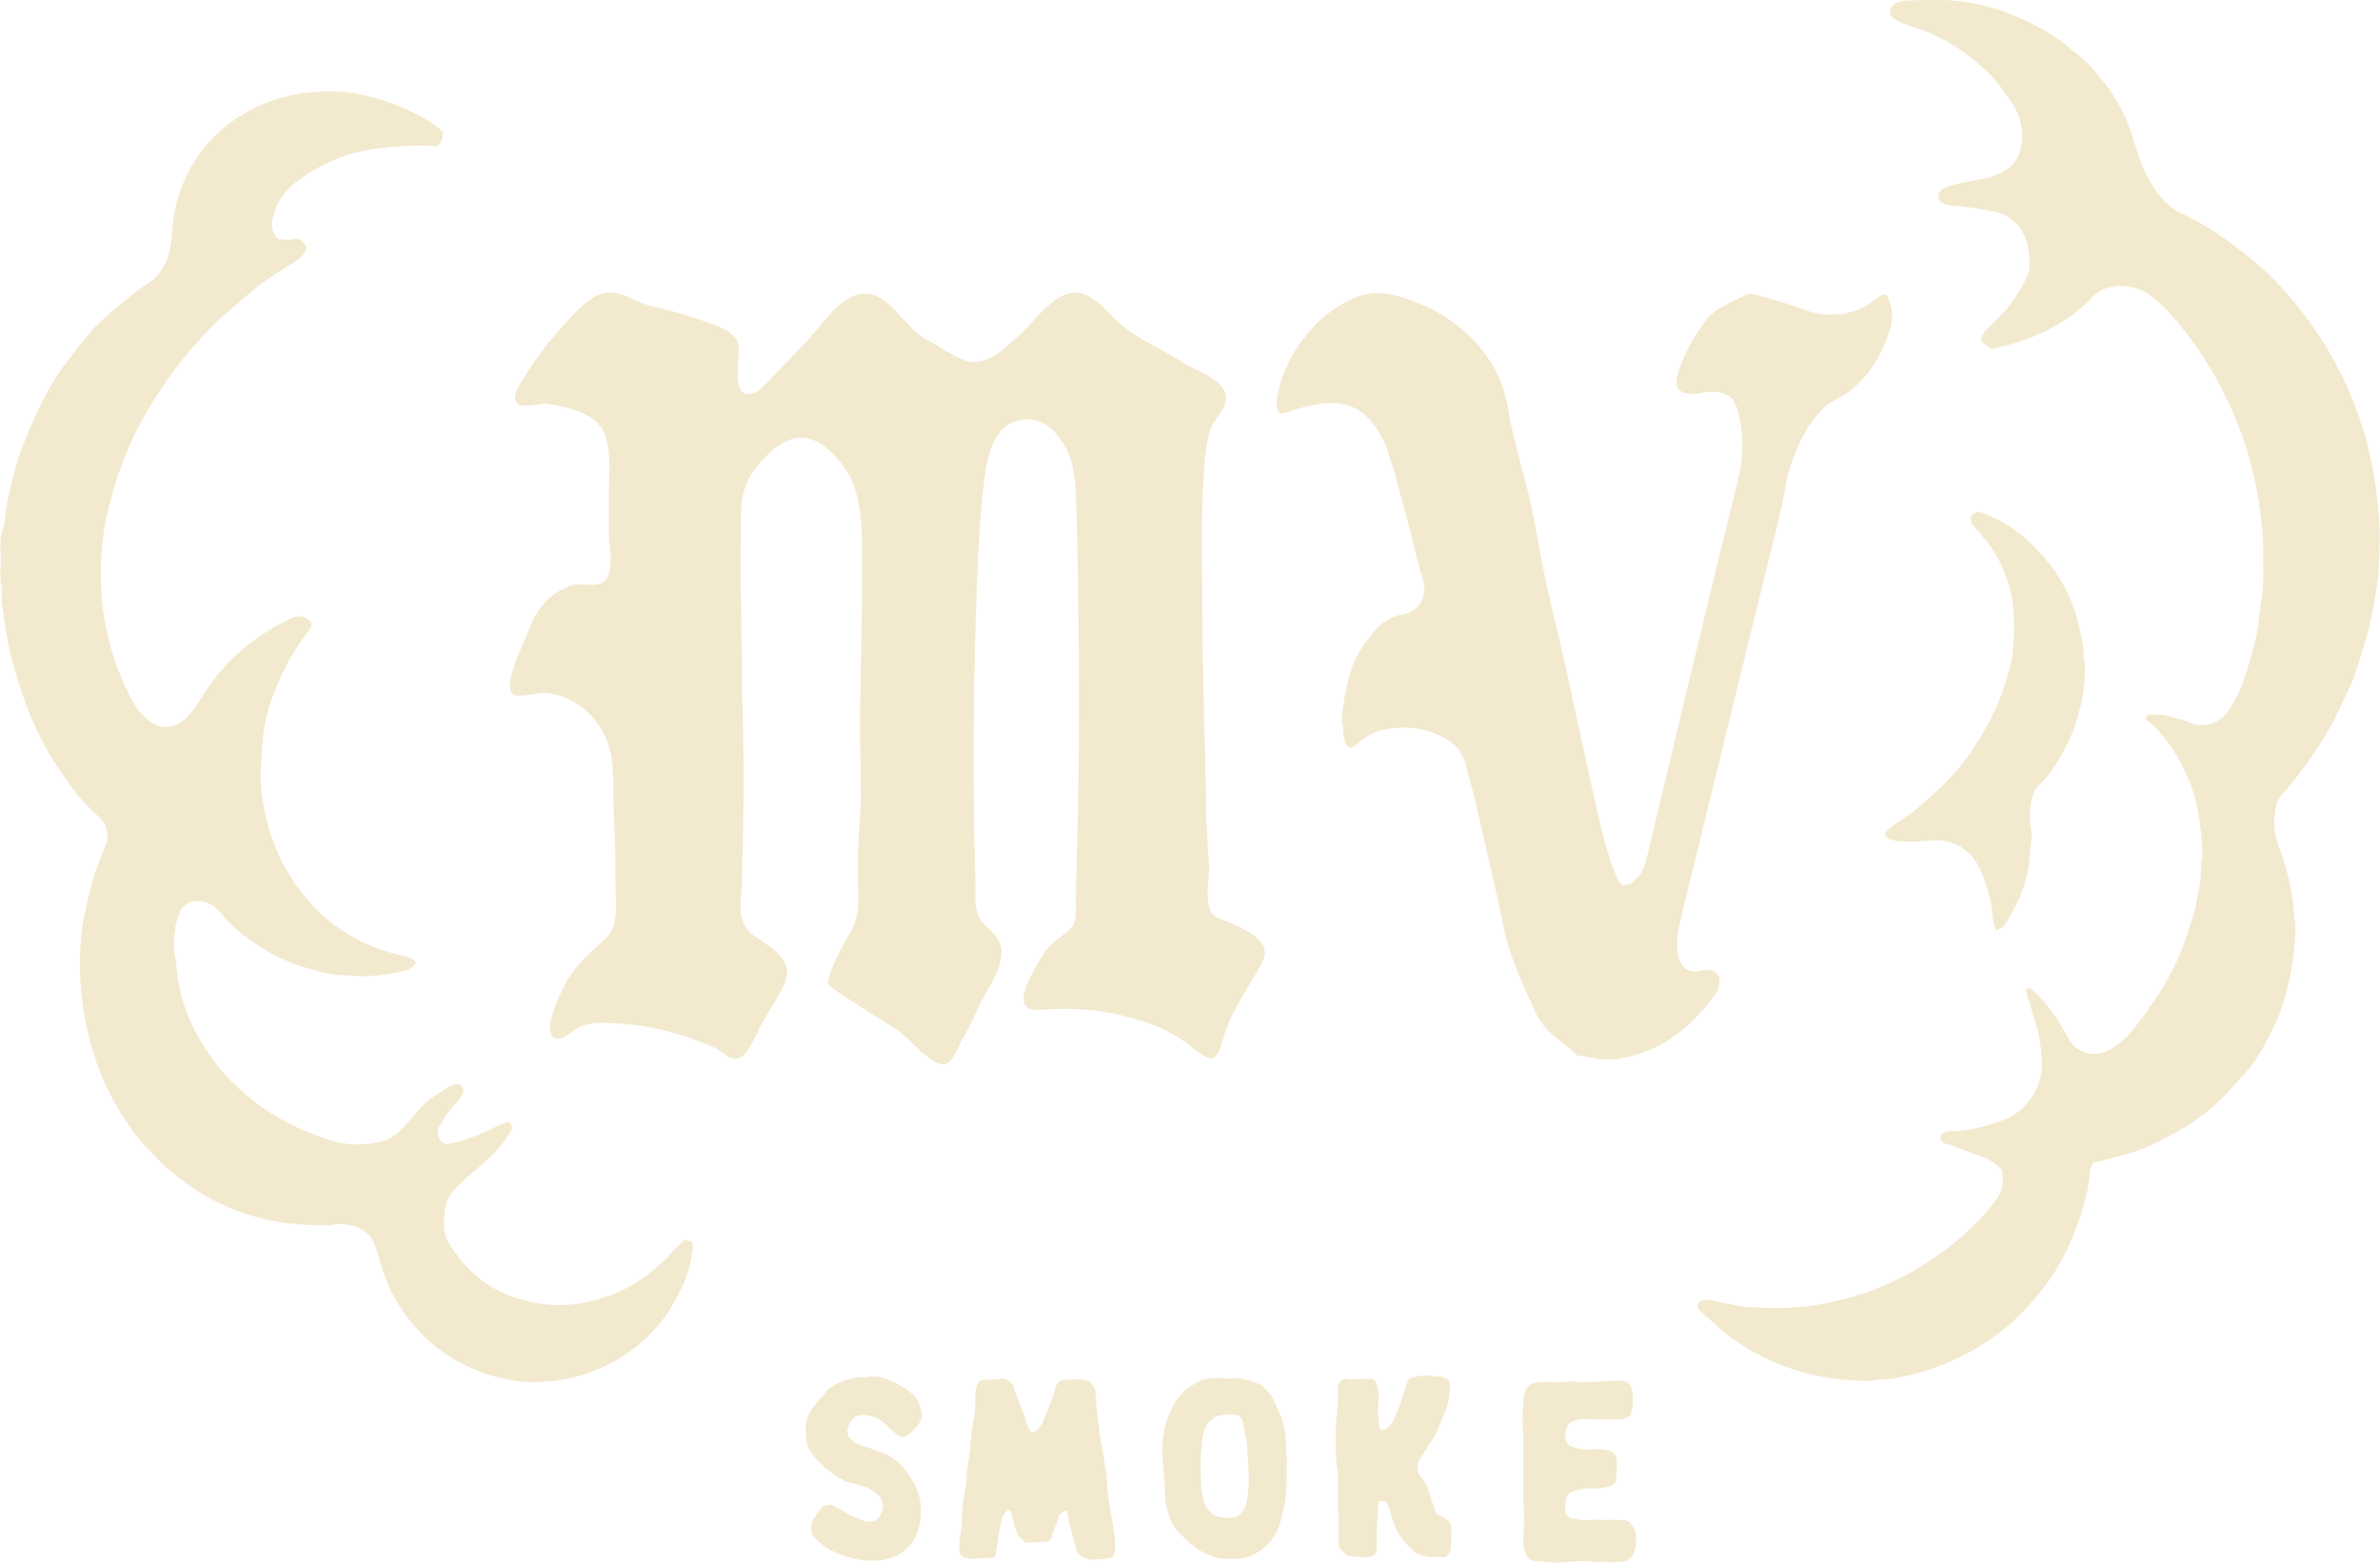 <svg xmlns="http://www.w3.org/2000/svg" id="Capa_2" viewBox="0 0 243.55 159.93"><defs><style>.cls-1{fill:#f3e9ce;}</style></defs><g id="Capa_1-2"><g><g><g><path class="cls-1" d="M45.29,13.55c.08,.6-.11,1.02-.53,1.38-.97-.01-1.97-.06-2.96-.02-1.07,.05-2.14,.16-3.21,.29-1.49,.19-2.94,.56-4.32,1.14-1.47,.62-2.86,1.41-4.11,2.42-.94,.76-1.65,1.71-2.04,2.82-.33,.94-.59,1.98,.34,2.88,.53,.02,1.08,.16,1.66,0,.53-.14,.93,.21,1.25,.92-.26,.75-.79,1.22-1.48,1.61-1.58,.89-3.08,1.91-4.45,3.1-.76,.66-1.52,1.31-2.29,1.96-1.39,1.17-2.59,2.53-3.77,3.9-1.7,1.97-3.13,4.11-4.44,6.35-1.23,2.1-2.19,4.32-2.96,6.62-.41,1.24-.74,2.52-1.03,3.8-.43,1.93-.61,3.9-.63,5.87-.02,1.82,.15,3.64,.49,5.44,.53,2.76,1.46,5.38,2.83,7.84,.46,.83,1.06,1.54,1.84,2.06,.94,.62,1.95,.61,2.91,.07,.44-.25,.84-.62,1.16-1.02,.42-.51,.74-1.09,1.1-1.65,1.09-1.71,2.33-3.28,3.88-4.62,1.5-1.29,3.11-2.4,4.89-3.24,.49-.23,.98-.52,1.6-.33,.86,.27,1.12,.76,.57,1.44-.89,1.11-1.67,2.3-2.3,3.56-.65,1.3-1.25,2.65-1.7,4.04-.52,1.61-.75,3.29-.8,4.99-.01,.43-.06,.85-.1,1.28-.12,1.42,.07,2.82,.32,4.2,.28,1.56,.74,3.08,1.39,4.54,.95,2.15,2.22,4.09,3.86,5.77,2.01,2.04,4.42,3.48,7.15,4.37,.71,.23,1.44,.42,2.16,.58,.4,.09,.74,.24,.98,.61-.28,.49-.71,.73-1.22,.86-1.14,.27-2.28,.42-3.45,.51-1.04,.08-2.05-.06-3.08-.1-1.09-.04-2.14-.36-3.17-.65-1.64-.46-3.22-1.13-4.67-2.03-1.64-1.02-3.18-2.18-4.41-3.71-.59-.74-1.36-1.16-2.33-1.18-.8-.01-1.48,.35-1.8,1.11-.22,.52-.42,1.07-.49,1.62-.11,.86-.23,1.73-.06,2.62,.16,.88,.21,1.78,.35,2.66,.4,2.49,1.31,4.8,2.69,6.91,.61,.93,1.25,1.87,1.99,2.69,1.16,1.3,2.47,2.46,3.9,3.47,1.65,1.17,3.43,2.09,5.31,2.81,1.35,.51,2.7,.98,4.17,1.01,1.03,.02,2.04-.09,3.02-.36,.53-.15,1.05-.49,1.45-.87,.72-.68,1.37-1.44,2.01-2.2,.91-1.09,2.09-1.82,3.28-2.54,.5-.3,1.06-.25,1.25,.04,.27,.43,.02,.81-.19,1.18-.11,.18-.24,.35-.39,.49-.85,.8-1.39,1.81-1.92,2.72-.05,.78,.18,1.32,.96,1.53,1.67-.32,3.29-.93,4.85-1.73,.35-.18,.73-.29,1.09-.45,.22-.1,.44-.13,.57,.08,.1,.16,.18,.42,.11,.57-.15,.35-.38,.68-.6,1-1.07,1.53-2.53,2.68-3.93,3.88-.5,.43-.98,.9-1.43,1.39-.56,.62-.83,1.39-.91,2.21-.05,.54-.08,1.09-.05,1.63,.06,1.04,.64,1.86,1.23,2.66,.99,1.32,2.16,2.45,3.56,3.32,.86,.53,1.79,.96,2.78,1.24,1.16,.34,2.33,.58,3.54,.64,1.73,.09,3.39-.18,5.04-.69,2.39-.73,4.42-2.04,6.24-3.72,.51-.47,.94-1.01,1.42-1.51,.25-.26,.54-.49,.79-.71,.84,.1,.89,.22,.82,1-.2,2.02-.99,3.84-1.98,5.54-1.09,1.86-2.52,3.48-4.28,4.75-2.2,1.58-4.65,2.62-7.34,3.03-1.68,.26-3.38,.31-5.04,0-1.22-.22-2.43-.55-3.6-1.05-1.47-.63-2.84-1.4-4.1-2.4-1.53-1.22-2.75-2.72-3.8-4.36-1.07-1.66-1.64-3.52-2.16-5.41-.5-1.78-1.53-2.5-3.29-2.72-.67-.08-1.37,.08-2.05,.12-.24,.01-.48,.02-.72,0-1.28-.1-2.56-.13-3.82-.32-1.12-.17-2.23-.46-3.3-.8-1.71-.54-3.36-1.27-4.89-2.23-1.74-1.09-3.36-2.33-4.75-3.86-.42-.47-.91-.89-1.31-1.38-1.34-1.64-2.45-3.41-3.4-5.31-1.05-2.11-1.73-4.34-2.23-6.63-.29-1.34-.45-2.7-.55-4.08-.13-1.72-.1-3.43,.06-5.15,.1-1.11,.36-2.19,.59-3.27,.45-2.12,1.14-4.15,1.99-6.12,.2-.47,.11-.89,.02-1.29-.09-.43-.28-.85-.62-1.19-.8-.78-1.64-1.53-2.33-2.4-.88-1.1-1.69-2.28-2.45-3.48-1.18-1.86-2.14-3.83-2.89-5.9-.48-1.32-.89-2.67-1.29-4.02-.61-2.07-.85-4.21-1.14-6.33-.08-.59,.03-1.22-.08-1.8-.22-1.08,.05-2.15-.04-3.24-.08-.9-.08-1.88,.32-2.77,.04-.08,.03-.18,.04-.27,.14-.92,.21-1.86,.42-2.77,.38-1.66,.75-3.32,1.37-4.91,.53-1.36,1.08-2.72,1.71-4.04,.82-1.71,1.76-3.35,2.92-4.86,.8-1.05,1.63-2.08,2.48-3.09,.41-.48,.86-.94,1.33-1.35,1.46-1.28,2.92-2.54,4.55-3.61,1.06-.69,1.72-1.72,2.06-2.98,.23-.86,.29-1.73,.36-2.6,.2-2.44,.93-4.71,2.21-6.78,1.09-1.76,2.49-3.23,4.23-4.4,1.62-1.1,3.37-1.85,5.24-2.33,1.19-.3,2.4-.46,3.63-.49,.75-.02,1.5-.03,2.25,.04,1.05,.1,2.07,.31,3.09,.6,1.12,.31,2.23,.68,3.28,1.18,1.13,.55,2.28,1.08,3.26,1.89,.18,.15,.35,.32,.48,.45Z"></path><path class="cls-1" d="M204.89,119.82c-.63-.78-1.44-1.25-2.39-1.56-1.02-.33-2.01-.76-3.02-1.13-.17-.06-.37-.04-.52-.13-.16-.1-.35-.27-.38-.43-.03-.17,.05-.46,.19-.55,.24-.15,.56-.27,.84-.27,1.71,.05,3.32-.42,4.92-.95,.95-.31,1.83-.8,2.55-1.5,.84-.8,1.41-1.8,1.69-2.93,.24-1,.17-2,.08-3.03-.18-1.91-.86-3.66-1.41-5.46-.07-.22-.09-.45-.12-.63,.34-.26,.52-.09,.7,.08,1.1,1.01,2.02,2.17,2.79,3.44,.31,.51,.6,1.05,.89,1.57,.77,1.37,2.5,1.89,3.91,1.23,1.14-.53,2.01-1.37,2.76-2.31,.94-1.17,1.8-2.41,2.61-3.67,.96-1.49,1.79-3.07,2.4-4.74,.43-1.18,.82-2.37,1.17-3.57,.22-.74,.33-1.52,.48-2.28,.16-.8,.2-1.61,.2-2.43,0-.51,.17-1.02,.14-1.52-.13-2.4-.39-4.79-1.31-7.03-.65-1.58-1.44-3.1-2.54-4.45-.59-.73-1.17-1.45-1.96-1.96,.04-.32,.2-.48,.48-.47,.63,.02,1.25-.04,1.89,.15,.77,.22,1.55,.41,2.3,.72,1.24,.51,2.8,.09,3.68-1.12,.96-1.31,1.56-2.77,2.02-4.29,.47-1.54,.95-3.08,1.15-4.69,.11-.92,.24-1.84,.37-2.76,.27-1.82,.11-3.64,.14-5.45,.02-1.14-.2-2.27-.32-3.4-.17-1.64-.54-3.24-.94-4.83-.38-1.51-.87-2.98-1.47-4.42-1.12-2.71-2.48-5.28-4.18-7.67-1.2-1.68-2.46-3.3-4.01-4.67-1.47-1.3-3.2-1.76-5.12-1.21-.52,.15-.97,.45-1.36,.86-1.47,1.55-3.21,2.73-5.14,3.65-1.44,.68-2.93,1.2-4.49,1.51-.23,.05-.46,.12-.79,.2-.33-.26-.7-.55-1.04-.81,0-.52,.23-.83,.52-1.12,.47-.47,.95-.94,1.42-1.42,1.23-1.24,2.14-2.68,2.84-4.27,.06-.14,.13-.28,.14-.42,.07-1,.02-2.01-.27-2.96-.54-1.76-1.75-2.8-3.6-3.12-1.36-.23-2.71-.52-4.09-.55-.2,0-.4-.09-.6-.15-.54-.17-.75-.39-.74-.77,.01-.43,.26-.74,.71-.92,.92-.36,1.89-.54,2.86-.71,1.03-.18,2.04-.38,2.99-.89,.98-.52,1.59-1.25,1.84-2.32,.42-1.74,.1-3.32-.89-4.8-.74-1.1-1.52-2.18-2.47-3.11-2.14-2.1-4.61-3.65-7.47-4.58-.85-.28-1.73-.5-2.47-1.19-.01-.21-.03-.47-.04-.64,.44-.91,1.25-.87,1.93-.91,1.52-.08,3.05-.14,4.56,0,1.96,.19,3.9,.59,5.73,1.34,1.84,.75,3.64,1.58,5.24,2.8,.53,.4,1.04,.81,1.56,1.23,.33,.26,.68,.51,.97,.81,1.7,1.77,3.21,3.68,4.17,5.97,.36,.85,.65,1.73,.92,2.62,.55,1.81,1.25,3.59,2.43,5.09,.59,.76,1.29,1.44,2.21,1.86,2.3,1.06,4.39,2.48,6.39,4.03,1.49,1.16,2.87,2.43,4.13,3.82,1.87,2.05,3.48,4.3,4.88,6.7,1.57,2.69,2.69,5.56,3.57,8.52,.36,1.23,.56,2.5,.83,3.75,.21,1,.27,2.02,.4,3.03,.28,2.15,.19,4.31,.09,6.45-.06,1.47-.35,2.96-.62,4.43-.42,2.28-1.13,4.45-1.87,6.63-.43,1.26-1.08,2.41-1.63,3.61-1.11,2.39-2.6,4.54-4.17,6.63-.56,.75-1.21,1.43-1.78,2.17-.2,.25-.36,.56-.43,.87-.28,1.34-.3,2.68,.19,3.99,.46,1.23,.88,2.48,1.15,3.77,.2,1,.42,1.99,.47,3.01,.03,.72,.2,1.43,.17,2.16-.07,1.95-.34,3.87-.82,5.77-.39,1.58-.93,3.1-1.67,4.54-.76,1.49-1.57,2.98-2.72,4.24-.78,.85-1.54,1.71-2.35,2.53-1.54,1.55-3.33,2.77-5.26,3.79-1.49,.79-3,1.52-4.64,1.95-1.04,.27-2.08,.54-3.27,.85-.06,.17-.25,.46-.27,.76-.21,2.57-1.02,4.96-2.02,7.32-.78,1.84-1.82,3.53-3.05,5.08-2.06,2.61-4.54,4.74-7.5,6.31-1.84,.97-3.75,1.72-5.76,2.21-1.01,.25-2.04,.46-3.1,.48-.54,0-1.07,.17-1.61,.15-3.05-.07-6.01-.56-8.84-1.74-2.07-.86-4.02-1.91-5.72-3.38-.8-.69-1.6-1.38-2.38-2.09-.12-.11-.16-.32-.23-.47,.09-.18,.18-.34,.23-.45,.88-.44,1.66,.03,2.46,.16,.53,.09,1.06,.2,1.58,.29,1.35,.22,2.71,.19,4.07,.2,3,.02,5.89-.57,8.73-1.51,2.94-.97,5.61-2.46,8.1-4.27,1.49-1.09,2.87-2.33,4.11-3.71,.38-.43,.76-.86,1.12-1.31,.75-.92,1.02-1.97,.77-3.22Z"></path><path class="cls-1" d="M204.25,95.3c-.13-.55-.32-1.03-.35-1.53-.1-1.7-.62-3.28-1.29-4.83-.46-1.06-1.21-1.87-2.23-2.41-1.02-.54-2.11-.6-3.24-.48-.87,.1-1.75,.09-2.62,.08-.35,0-.7-.14-1.21-.25-.07-.07-.24-.27-.41-.44,.04-.15,.03-.26,.09-.31,.27-.24,.54-.48,.83-.69,.85-.62,1.76-1.17,2.56-1.85,1.06-.9,2.08-1.86,3.05-2.86,1.57-1.64,2.87-3.48,3.92-5.49,.63-1.2,1.24-2.4,1.65-3.7,.31-.99,.63-1.99,.85-3.01,.16-.73,.18-1.49,.22-2.24,.04-.76,.02-1.52,0-2.28-.03-1.73-.49-3.37-1.17-4.95-.74-1.72-1.93-3.12-3.19-4.52v-.8c.24-.14,.46-.27,.68-.4,2.78,.86,4.95,2.57,6.78,4.69,1.85,2.14,3.09,4.63,3.67,7.42,.16,.76,.37,1.51,.37,2.3,0,.48,.14,.95,.15,1.43,.06,1.94-.32,3.81-.89,5.66-.66,2.12-1.73,4.01-3.06,5.76-.15,.19-.32,.37-.51,.52-.86,.68-1.05,1.67-1.16,2.65-.08,.67-.03,1.37,.1,2.07,.13,.66-.02,1.38-.06,2.07,0,.18-.05,.36-.06,.54-.07,1.64-.49,3.19-1.17,4.67-.36,.79-.8,1.55-1.24,2.3-.23,.4-.42,.52-1.09,.86Z"></path></g><g><path class="cls-1" d="M83.33,157.33c-.27-.32-.38-.67-.32-1.05,.03-.3,.08-.57,.24-.81,.24-.38,.48-.73,.78-1.08,.24-.35,.86-.48,1.24-.3l1.32,.73c.65,.35,1.29,.67,1.99,.89,.32,.08,.62,.05,.94-.08,.35-.13,.51-.43,.65-.73,.27-.57,.24-1.1-.08-1.62-.11-.19-.27-.35-.46-.48-.32-.27-.7-.46-1.1-.62-.54-.19-1.1-.35-1.67-.48-.11,0-.22-.03-.3-.08-1.05-.54-2.02-1.21-2.83-2.1-.32-.32-.62-.67-.86-1.08-.35-.62-.38-1.29-.43-1.99-.05-1.16,.43-2.1,1.16-2.93,.3-.35,.65-.67,.92-1.05,.35-.43,.78-.7,1.27-.92,.86-.4,1.78-.62,2.72-.59,.16,0,.3-.03,.43-.05,.62-.08,1.18,0,1.75,.22,.73,.27,1.37,.59,1.99,1,.73,.46,1.27,1.08,1.51,1.88,.08,.24,.13,.51,.13,.78,.03,.32-.08,.59-.24,.83-.3,.43-.62,.81-1,1.13-.48,.4-.83,.38-1.21,.11-.13-.08-.24-.19-.38-.3-.46-.4-.89-.81-1.35-1.18-.11-.11-.22-.19-.35-.24-.51-.16-1.02-.38-1.59-.32h-.24c-.75,.13-1.45,1.29-1.18,2.05,.05,.13,.13,.24,.22,.35,.32,.32,.67,.57,1.13,.7,.75,.19,1.45,.54,2.18,.78,.54,.19,1.02,.46,1.43,.81s.81,.78,1.13,1.24c.16,.22,.3,.43,.43,.65,.3,.43,.48,.92,.67,1.4,.3,.92,.32,1.83,.22,2.75-.11,.94-.43,1.8-1.02,2.53-.38,.46-.83,.81-1.35,1.1-.78,.43-1.64,.54-2.5,.54-.89,.03-1.75-.11-2.61-.38-.54-.19-1.05-.38-1.56-.62-.7-.35-1.29-.81-1.8-1.37Z"></path><path class="cls-1" d="M110.12,158.52c-.24-.92-.51-1.86-.73-2.8-.08-.3-.11-.62-.16-.94-.05-.19-.22-.24-.35-.13-.3,.19-.51,.43-.59,.75-.13,.62-.51,1.16-.65,1.8-.05,.3-.24,.51-.57,.57-.59,.05-1.18,.11-1.8,.13-.27,0-.51-.08-.65-.35-.05-.05-.11-.16-.16-.19-.38-.24-.48-.62-.59-1-.11-.46-.22-.92-.35-1.35,0-.11-.03-.22-.08-.3-.05-.16-.24-.22-.38-.08-.27,.22-.43,.46-.51,.78-.22,.78-.38,1.56-.46,2.37-.03,.38-.08,.75-.16,1.13-.05,.4-.22,.54-.65,.54l-1.7,.08c-.32,.03-.62-.05-.94-.16-.24-.05-.38-.24-.43-.51-.11-.48-.03-1,.03-1.48,.08-.75,.24-1.51,.22-2.32-.05-.48,.05-1,.13-1.53,.11-.75,.27-1.51,.32-2.26,.05-1.21,.35-2.37,.4-3.58,.03-.59,.11-1.21,.22-1.8,.22-1.05,.3-2.13,.27-3.23,0-.43,.16-.78,.32-1.13,.11-.22,.3-.32,.54-.32h.67c.3-.03,.59,0,.89-.08,.54-.16,.94,.11,1.32,.43,.05,.05,.08,.16,.13,.24l.27,.81c.19,.57,.4,1.13,.65,1.67,.16,.35,.27,.73,.38,1.1,.08,.32,.22,.65,.38,.94,.22,.32,.46,.35,.75,.08,.38-.35,.62-.81,.78-1.27,.3-.81,.65-1.59,.94-2.42l.24-.81c.13-.43,.46-.65,.89-.67,.65-.03,1.29-.11,1.94,0,.24,.03,.51,.05,.7,.27,.27,.3,.51,.62,.51,1.05,.08,1.4,.27,2.8,.43,4.2,.19,1.29,.48,2.61,.65,3.9,.03,.16,.08,.32,.08,.48,0,1.37,.27,2.72,.48,4.07,.16,.89,.3,1.78,.38,2.69,.03,.35-.03,.7-.08,1.08-.05,.3-.24,.46-.51,.51-.59,.05-1.16,.16-1.75,.13-.59,0-1.13-.19-1.51-.7-.08-.13-.13-.27-.16-.4Z"></path><path class="cls-1" d="M123.52,159.03c-.38-.11-.7-.3-1-.54-.78-.57-1.51-1.21-2.13-1.94-.27-.32-.48-.7-.65-1.1-.11-.27-.16-.57-.27-.86-.16-.54-.24-1.1-.24-1.67-.03-1.56-.24-3.12-.3-4.68v-.24c.11-1.16,.27-2.32,.78-3.39,.22-.48,.43-1,.75-1.43,.48-.62,1.05-1.16,1.75-1.53l.62-.35c.4-.16,.86-.24,1.29-.24h.62v-.03c.13,0,.27,0,.4,.03,.43,0,.83,.08,1.27,0,.43-.05,.83,.13,1.24,.19,.51,.08,.94,.32,1.43,.51,.05,.03,.11,.05,.13,.11,.51,.48,1,1,1.24,1.67,.13,.3,.24,.59,.4,.89,.22,.4,.35,.81,.46,1.24,.08,.32,.16,.67,.22,1,.05,.24,.05,.48,.05,.73,.03,.51,.03,1.02,.08,1.56,.05,.4,0,.83,0,1.27,.05,1.53-.03,3.04-.38,4.55-.16,.73-.35,1.43-.7,2.1-.32,.67-1.13,1.62-1.94,2.02l-.51,.3c-.35,.19-.78,.22-1.16,.27-.7,.13-1.43,.08-2.15,.03-.46-.05-.89-.3-1.32-.43Zm-.46-5.84c.11,.46,.24,.89,.54,1.24,.27,.38,.62,.67,1.1,.81,.54,.13,1.05,.13,1.59,.03,.19-.03,.35-.08,.51-.22,.38-.35,.67-.75,.78-1.32,.19-1.02,.24-2.07,.19-3.18-.08-1.05-.08-2.18-.24-3.28-.11-.62-.24-1.21-.38-1.83-.11-.38-.35-.57-.7-.65-.13-.03-.3-.05-.43-.05-.4,.03-.81,.05-1.18,.11-.16,.03-.32,.05-.46,.16-.32,.22-.62,.43-.83,.75-.24,.38-.4,.81-.46,1.24-.08,.86-.24,1.72-.22,2.58,0,1.21-.03,2.4,.19,3.61Z"></path><path class="cls-1" d="M148.52,156.36c0,.67,0,1.35-.03,1.99,0,.16-.05,.32-.11,.46-.13,.38-.4,.59-.78,.57-.54-.05-1.08,0-1.62-.08-.54-.08-1.02-.27-1.4-.65-.43-.38-.83-.78-1.16-1.24-.22-.27-.38-.62-.54-.94-.22-.46-.38-.92-.51-1.4-.08-.35-.22-.7-.35-1.02-.05-.19-.16-.32-.35-.38-.43-.16-.65-.05-.65,.4,0,1.21-.19,2.4-.11,3.61,0,.3,0,.57-.03,.86-.03,.43-.22,.67-.67,.78-.22,.05-.43,.08-.67,.05-.4-.03-.83-.08-1.27-.08-.24-.03-.43-.11-.59-.24-.19-.16-.35-.32-.51-.51-.11-.08-.13-.24-.16-.38-.03-.19-.05-.4-.05-.59v-3.12h-.05c0-1.02,.03-2.07,0-3.1,0-.46-.05-.92-.11-1.37-.13-1.18-.11-2.4-.11-3.61,0-.54,.08-1.08,.11-1.61,.05-.89,.16-1.78,.13-2.67-.03-.3,.05-.57,.32-.78,.22-.19,.38-.27,.65-.19,.24,.08,.51,.05,.78,.05,.48-.05,.97-.05,1.45-.05,.43,0,.62,.13,.73,.54,.19,.62,.3,1.27,.19,1.91-.11,.81,0,1.62,.11,2.4,0,.08,.03,.16,.05,.24,.11,.13,.32,.19,.48,.08,.35-.19,.65-.43,.83-.81,.48-.89,.78-1.8,1.08-2.75,.13-.46,.3-.89,.43-1.32,.05-.24,.22-.4,.46-.43,.67-.13,1.37-.32,2.07-.13,.22,.05,.46,.03,.67,.03s.43,.05,.65,.13c.35,.13,.48,.4,.48,.75,0,.86-.08,1.7-.4,2.53l-.92,2.23c-.16,.43-.43,.81-.7,1.18-.4,.59-.78,1.21-1.16,1.83-.24,.43-.16,1.21,.16,1.53,.57,.62,.83,1.37,1.05,2.15l.46,1.37c.08,.3,.24,.54,.59,.59,.19,.05,.35,.19,.54,.3,.35,.16,.51,.48,.51,.86Z"></path><path class="cls-1" d="M157.25,159.76c-.48,0-.89-.19-1.08-.67-.16-.38-.3-.75-.27-1.18,0-.51,0-1.05,.03-1.56,.03-.67,.05-1.32,0-1.99-.08-.7-.05-1.4-.03-2.1v-3.98c0-.57,0-1.13-.03-1.67-.05-.73-.08-1.45-.03-2.18,.05-.32,.03-.65,.03-.97s.08-.67,.19-1c.24-.67,.75-.97,1.43-1,.62-.03,1.27,0,1.88,0,.38,0,.75,0,1.13-.05,.3-.03,.62-.03,.92,.03,.16,.03,.32,.03,.48,.03l3.71-.16h.38c.48,0,.78,.24,.94,.67,0,.03,.03,.05,.03,.05,.19,.83,.22,1.67,0,2.5-.08,.32-.27,.48-.57,.59s-.59,.19-.92,.16c-.92,0-1.8,.05-2.72-.05-.51-.05-1.02,0-1.48,.13-.54,.16-.97,.51-1.05,1.13-.05,.27-.03,.51,0,.78,.08,.4,.3,.7,.7,.81,.54,.16,1.05,.32,1.62,.27,.38,0,.75,0,1.13-.03,.3,0,.59,.03,.89,.11,.54,.16,.86,.48,.89,1.02,.03,.59,.03,1.18-.05,1.8-.05,.54-.32,.81-.86,.92-.62,.13-1.24,.19-1.86,.16-.62-.03-1.18,.13-1.78,.32-.24,.08-.38,.27-.51,.48-.22,.48-.24,1.02-.22,1.53,.03,.4,.43,.75,.81,.78,.22,0,.43,.05,.65,.08,.32,.08,.65,.08,.97,.05,.43-.05,.89-.05,1.32-.03,.46,.03,.94,0,1.4,0,.24,0,.48,.03,.73,.03,.59,0,.94,.35,1.18,.86,.3,.7,.22,1.43,.08,2.13-.03,.13-.08,.24-.11,.35-.05,.22-.16,.38-.35,.48-.08,.05-.16,.11-.24,.19-.13,.16-.32,.22-.54,.22-.65,.05-1.32,.19-1.97,.03-.11-.03-.24,.03-.38,.03-.19,0-.4,.03-.59,0-.89-.16-1.8-.11-2.69,0-.67,.08-1.32,.08-1.99,.03-.4-.05-.81-.11-1.21-.13Z"></path></g></g><g><path class="cls-1" d="M54.08,64.54c.79-2.14,1.92-3.61,4.06-4.51,1.58-.68,3.49,.68,4.17-1.35,.34-1.13,.11-2.59,0-3.72v-4.62c0-1.92,.34-4.62-.68-6.43-1.13-1.8-3.95-2.37-5.86-2.59-.56,0-2.37,.45-2.82,0-.68-.68,.23-1.92,.56-2.48,1.35-2.25,3.04-4.4,4.85-6.31,1.24-1.24,2.48-2.71,4.28-2.59,1.13,.11,2.14,.68,3.16,1.13,1.35,.45,2.82,.68,4.17,1.13s5.07,1.35,5.52,2.82c.45,1.01-.9,5.64,1.35,5.3,1.01-.11,2.14-1.8,2.82-2.37,.79-.9,1.69-1.69,2.48-2.59,1.58-1.58,3.16-4.17,5.19-5.07,2.37-.9,3.83,1.01,5.3,2.59,.79,.79,1.47,1.58,2.48,2.03,1.13,.68,2.37,1.47,3.49,1.92,2.03,.9,4.06-1.01,5.41-2.25,1.58-1.35,3.61-4.4,5.75-4.62,2.03-.23,3.61,2.14,4.96,3.27,1.92,1.58,4.4,2.59,6.43,3.95,1.47,.9,4.62,1.8,4.28,3.83-.11,1.01-1.01,1.69-1.47,2.71-.45,1.13-.56,2.37-.68,3.49-.45,5.41-.23,10.82-.23,16.12,0,5.64,.23,11.27,.34,16.91,0,2.82,.11,5.52,.34,8.34,0,1.24-.34,3.04,0,4.28,.34,1.01,.9,1.13,1.92,1.47,1.69,.79,4.51,1.92,3.61,3.95-1.24,2.48-2.93,4.62-3.83,7.22-.34,.79-.56,2.71-1.47,2.82-.79,0-2.48-1.58-3.04-1.92-2.14-1.47-4.62-2.14-7.1-2.71-2.48-.45-4.85-.56-7.33-.34-2.82,.23-1.58-2.48-.68-4.06,.45-.9,1.01-1.8,1.69-2.59,.68-.68,1.69-1.13,2.25-1.92,.45-.68,.34-1.69,.34-2.48,0-1.58,.11-3.16,.11-4.85,.34-11.27,.23-22.77,0-34.16-.11-2.25,0-5.41-1.13-7.44-.9-1.69-2.25-2.93-3.83-2.93-3.49,0-4.17,3.49-4.51,6.2-.34,2.93-.56,5.75-.68,8.68-.45,10.82-.56,21.76-.23,32.58,0,1.01-.11,2.26,.23,3.16,.34,1.01,1.35,1.58,1.92,2.37,1.58,2.14-.9,5.07-1.8,7.1-.56,1.13-1.01,2.26-1.69,3.38-.34,.56-.9,2.25-1.69,2.48-1.35,.45-3.72-2.59-4.85-3.38-1.8-1.13-6.65-4.17-7.1-4.62-.56-.56,1.47-4.28,2.03-5.19,1.35-2.14,.9-4.4,.9-6.76s.23-4.74,.34-7.1c0-2.82-.11-5.52-.11-8.23,.11-5.41,.23-10.82,.23-16.23,0-2.37,0-5.19-.79-7.44-.56-1.92-2.82-4.74-4.85-5.07-2.03-.45-3.95,1.47-5.07,2.82-1.92,2.25-1.69,4.51-1.69,7.22-.11,5.19,.11,10.37,.11,15.56,.11,4.51,.23,9.02,.11,13.42,0,2.14-.11,4.28-.11,6.43-.11,2.25-.68,4.28,1.47,5.64,1.8,1.24,3.95,2.37,2.82,4.85-.56,1.24-1.35,2.25-1.92,3.38-.68,1.01-1.47,3.27-2.37,3.95-1.01,.68-1.69-.23-2.59-.79-3.27-1.47-6.88-2.48-10.48-2.59-1.01-.11-2.25-.11-3.27,.23-.68,.23-1.8,1.35-2.48,1.35-1.92-.11,0-4.17,.45-5.07,1.01-2.14,2.37-3.38,4.17-4.96,1.69-1.47,1.24-3.61,1.24-5.64,0-2.14,0-4.17-.11-6.31-.23-2.48,.11-5.19-.45-7.55-.68-2.93-3.27-5.52-6.43-5.86-.79-.11-3.04,.56-3.49,.11-1.13-.9,1.13-5.3,1.58-6.43Z"></path><path class="cls-1" d="M130.67,40.86c.45-3.61,3.27-7.78,6.43-9.58,1.58-1.01,3.38-1.58,5.3-1.13,5.86,1.35,11.05,5.64,11.95,11.84,.34,2.03,.9,3.95,1.35,5.86,1.01,3.38,1.58,6.99,2.25,10.48,.45,2.25,1.01,4.62,1.58,6.88,1.01,4.4,1.92,8.79,2.93,13.3,.68,3.16,1.35,6.43,2.37,9.7,.23,.56,.45,1.24,.79,1.92,.23,.56,.79,.56,1.35,.23,.79-.56,1.24-1.35,1.47-2.25,3.16-13.19,6.31-26.49,9.58-39.68,.45-2.14,.34-4.06-.11-6.09-.34-1.58-1.13-2.25-2.71-2.25-.68,0-1.35,.23-2.03,.23-1.35,0-1.92-.68-1.47-2.03,.56-1.92,1.47-3.61,2.71-5.3,1.01-1.47,2.71-2.03,4.28-2.82,.45-.23,1.01,0,1.47,.11,1.58,.45,3.04,.9,4.62,1.47,.9,.34,1.8,.45,2.71,.45,1.69,0,3.27-.56,4.73-1.8,.56-.45,.9-.34,1.13,.45,.34,1.01,.34,2.03,0,3.04-1.01,3.04-2.71,5.64-5.64,7.1-2.48,1.24-4.28,5.52-4.85,8-.56,3.49-1.8,7.89-2.59,11.27-2.71,11.05-5.41,22.1-8.12,33.14-.11,.68-.34,1.35-.45,2.03-.11,.79-.11,1.58,0,2.37,.34,1.13,.9,1.8,2.25,1.58,.23-.11,.56-.11,.79-.11,1.01,0,1.47,.79,1.13,1.69,0,.34-.11,.56-.34,.79-2.59,3.61-5.86,6.09-10.26,6.65-1.13,.23-2.37-.23-3.61-.34-.11,0-.34,0-.34-.11-1.35-1.35-3.16-2.25-4.06-4.06-1.35-2.93-2.71-5.75-3.38-8.91-.9-4.51-2.03-9.02-3.04-13.53-.23-1.01-.56-1.92-.79-2.93-.34-1.8-1.58-2.82-3.04-3.38-1.58-.68-3.16-.79-4.85-.56-1.24,.11-2.25,.68-3.16,1.47-.79,.68-1.13,.68-1.47-.45-.11-.79-.11-1.58-.23-2.03,.34-3.04,.79-5.75,2.59-8,.9-1.35,2.03-2.48,3.83-2.71,1.35-.34,2.14-1.47,2.03-2.93-.11-.56-.23-1.13-.45-1.58-.68-2.93-1.47-5.86-2.25-8.68-.23-1.24-.68-2.25-1.01-3.38-.11-.56-.34-.9-.56-1.35-1.58-3.27-3.95-4.28-7.44-3.38-.68,.11-1.24,.23-1.8,.45-1.47,.56-1.58,.45-1.58-1.13Z"></path></g></g></g></svg>